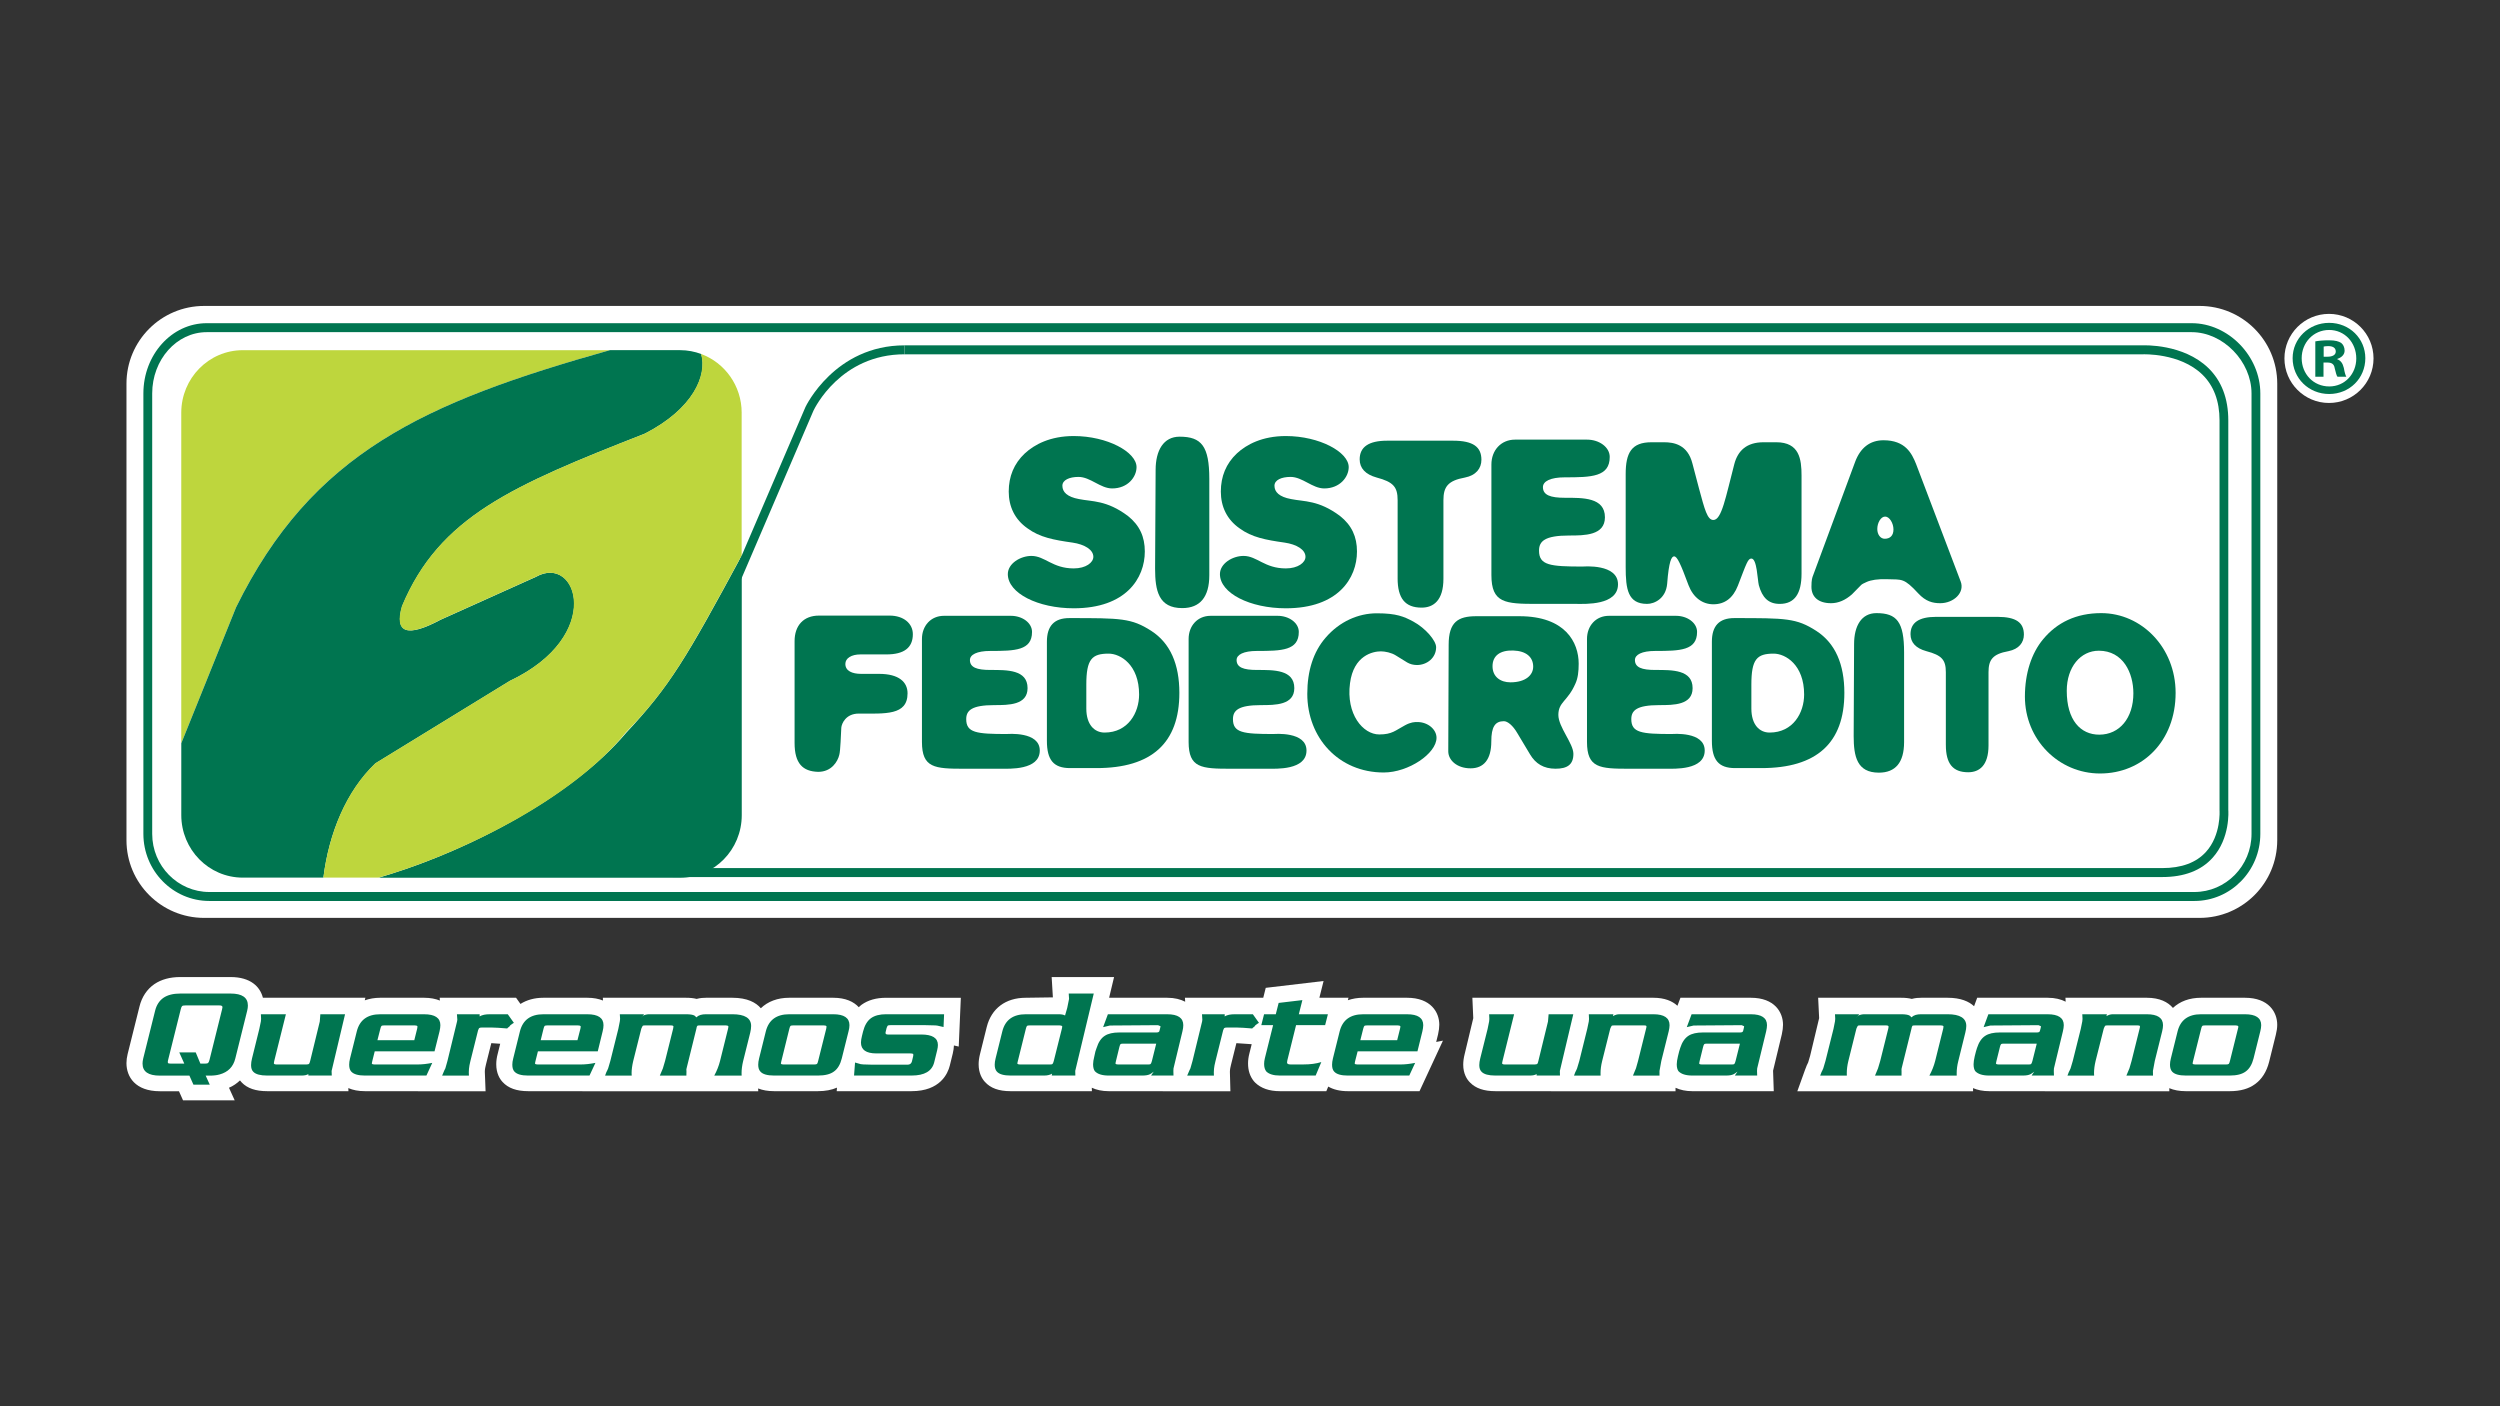 <?xml version="1.0" encoding="utf-8"?>
<!-- Generator: Adobe Illustrator 28.6.0, SVG Export Plug-In . SVG Version: 9.03 Build 54939)  -->
<svg version="1.1" id="Capa_1" xmlns="http://www.w3.org/2000/svg" xmlns:xlink="http://www.w3.org/1999/xlink" x="0px" y="0px"
	 viewBox="0 0 1920 1080" style="enable-background:new 0 0 1920 1080;" xml:space="preserve">
<rect x="0" y="0" width="1920" height="1080" fill="#333333" stroke="none"/>
<style type="text/css">
	.st0{fill:#FFFFFF;}
	.st1{fill-rule:evenodd;clip-rule:evenodd;fill:#007550;}
	.st2{fill-rule:evenodd;clip-rule:evenodd;fill:#FFFFFF;}
	.st3{fill:#007550;}
	.st4{fill-rule:evenodd;clip-rule:evenodd;fill:#BED63D;}
</style>
<g>
	<g>
		<g>
			<path class="st0" d="M661.74,771.61l-0.07,0.05c-0.77,0.56-1.42,1.24-2.12,1.88c-3.88-4.23-10.13-7.26-19.63-7.26h-33.77
				c-9.03,0-16.45,2.87-21.83,8.05c-3.72-4.35-10.27-8.05-21.85-8.05h-20.13c-2.07,0-4.63,0.14-7.33,0.88
				c-2.32-0.6-5-0.88-8.17-0.88h-63.86l0.12,2.12c-3.27-1.31-7.21-2.12-12.01-2.12h-33.79c-6.86,0-12.76,1.7-17.59,4.74l-3.37-4.74
				h-58.66l0.15,2.15c-3.29-1.33-7.25-2.15-12.09-2.15H292c-4.35,0-8.29,0.72-11.86,1.97l0.47-1.97h-78.7
				c-2.15-8.43-9.38-15.91-24.87-15.91h-38.59c-7.86,0-14.52,1.8-19.91,5.44c-5.69,3.94-9.64,9.9-11.41,17.16l-9.11,36.53
				c-0.6,2.44-0.9,4.73-0.9,7c0,10.43,6.73,21.57,25.62,21.57h14.71l3.11,6.97h39.67l-4.38-9.65c3.28-1.36,6.02-3.34,8.46-5.62
				c0.47,0.61,0.95,1.19,1.39,1.62c4.32,4.46,10.68,6.63,19.47,6.63h62.43l-0.09-2.37c3.53,1.53,7.71,2.37,12.77,2.37h40.68
				l-0.02,0.06h51.98l-0.57-14.9c0-0.37-0.02-0.75,0.04-1.13l0.07-0.74c0.02-0.39,0.19-1.37,0.75-3.74l4.11-16.43l6.83,0.47
				l-1.93,7.79c-0.73,2.71-1.1,5.39-1.1,7.97c0,6.92,2.68,11.26,4.85,13.59c4.33,4.75,10.75,7.06,19.62,7.06h41.71l-0.02,0.06
				h135.05l-0.08-2.15c3.42,1.36,7.45,2.09,12.17,2.09h33.79c5.71,0,10.51-0.94,14.59-2.71l-0.21,2.71h57.53
				c22,0,27.81-13.62,29.3-19.54l2.31-9.39c0.54-2.29,0.82-4.27,0.88-6.17l3.7,0.85l1.61-37.47h-57.4
				C673,766.28,666.67,768.08,661.74,771.61z"/>
			<path class="st0" d="M1724.13,766.28h-33.74c-8.9,0-16.23,2.79-21.58,7.81c-3.83-4.51-10.17-7.81-20.04-7.81h-62.5l0.15,3.01
				c-3.58-1.82-8.04-3.01-13.8-3.01h-54.14l-2.39,6.51c-3.91-3.64-10.17-6.51-20.34-6.51h-20.17c-2.07,0-4.62,0.14-7.33,0.88
				c-2.3-0.6-4.98-0.88-8.22-0.88h-63.69l0.76,15.64l-6.95,29.05l-1.47,4.95l-0.07,0.16c-0.59,1.09-1.32,2.71-2.32,5.48l-5.94,16.51
				h134.98l-0.05-2.4c3.53,1.51,7.61,2.35,12.34,2.35h42.83l-0.02,0.06h95.62l-0.04-2.36c3.5,1.49,7.66,2.31,12.68,2.31h33.76
				c8.17,0,14.58-1.82,19.51-5.48c5.18-3.77,8.78-9.45,10.71-16.97l5.16-20.82c0.73-2.9,1.08-5.36,1.08-7.75
				C1748.92,777.44,1742.43,766.28,1724.13,766.28z"/>
			<path class="st0" d="M1344.66,766.28h-54.08l-2.31,6.17c-3.92-3.64-9.84-6.17-18.45-6.17h-45.98h-16.52h-76.54l0.69,15.67
				l-6.62,27.64c-0.73,2.91-1.09,5.57-1.09,8.11c0,7.1,3,11.51,5.25,13.69c4.32,4.46,10.66,6.63,19.39,6.63h42.89l-0.02,0.06h95.54
				v-2.65c3.64,1.66,7.89,2.6,12.87,2.6h62.57l-0.53-15.74l6.72-27.92c0.63-2.88,0.92-5.22,0.92-7.36
				C1369.37,777.44,1362.9,766.28,1344.66,766.28z"/>
			<path class="st0" d="M1104.43,794.4c0.65-2.91,0.95-5.26,0.95-7.42c0-9.55-6.48-20.7-24.73-20.7h-33.8
				c-4.28,0-8.17,0.69-11.69,1.9l0.48-1.9h-22.36l3.23-12.87l-44.42,5.25l-1.91,7.62h-1.59h-7.4h-51.16l0.19,3.04
				c-3.58-1.83-8.05-3.04-13.82-3.04h-44.6l3.81-15.91h-47.93l0.94,15.61l-20.81,0.3c-15.48,0-26.41,8.18-29.99,22.46l-5.18,20.84
				c-0.69,2.73-1.04,5.35-1.04,7.78c0,6.83,2.65,11.17,4.76,13.46c4.29,4.85,10.73,7.2,19.71,7.2h62.52l-0.08-2.64
				c3.65,1.69,7.91,2.64,12.93,2.64h41.61l-0.02,0.06h51.93l-0.39-14.9c0-0.37-0.01-0.75,0.09-1.53c0.05-0.56,0.23-1.82,0.81-4.09
				l4.09-16.42l11.75,0.8l-1.83,7.34c-0.64,2.53-0.97,5.04-0.97,7.47c0,5.34,1.48,9.9,4.41,13.54l0.99,1.09
				c4.5,4.41,10.9,6.64,19.01,6.64h35.71l1.48-3.53c3.94,2.3,8.92,3.53,15.03,3.53h55.06l17.99-38.81l-5.18,1.01L1104.43,794.4z"/>
		</g>
		<g>
			<g>
				<path class="st1" d="M1712.59,814.83l6.16-24.77c0.22-0.76,0.32-1.34,0.32-1.73c-0.4-0.68-1.05-0.79-2.07-0.81h-23.61
					c-1.11,0-1.77,0.14-1.97,0.34c-0.36,0.3-0.68,1.03-0.93,2.21l-6.22,24.86c-0.26,1.03-0.38,1.62-0.38,1.83
					c0.36,0.62,1.03,0.76,2.05,0.76h23.61c1.11,0,1.81-0.14,2.15-0.44C1712.03,816.72,1712.31,815.99,1712.59,814.83z
					 M1730.71,812.93c-1.17,4.57-3.16,7.91-6,9.97c-2.82,2.1-6.88,3.12-12.26,3.12h-33.76c-5.19,0-8.72-1.02-10.51-3.04
					c-1.05-1.19-1.63-2.96-1.63-5.29c0-1.43,0.22-3.02,0.66-4.77l5.19-20.88c2.19-8.71,8.21-13.1,18-13.1h33.74
					c8.31,0,12.46,2.82,12.46,8.38c0,1.44-0.26,2.99-0.69,4.73L1730.71,812.93z M1653.51,826.08h-20.45l2.37-5.68l1.61-5.57
					l6.16-24.77c0.24-0.76,0.3-1.39,0.3-1.89c-0.24-0.58-0.81-0.66-1.81-0.66h-22.97c-1.05,0-1.67,0.1-1.87,0.22
					c-0.34,0.3-0.72,1.09-1.19,2.32l-6.26,24.86c-0.78,3.28-1.19,6.41-1.19,9.27l0.08,1.9h-20.49c0.77-2.21,1.41-3.57,1.73-4.07
					l0.67-1.49l1.69-5.69l6.14-24.62l1.17-5.78l0.18-1.9l-0.18-3.58h18.92l-0.38,1.46c1.83-1.08,3.28-1.46,4.99-1.46h26.03
					c8.29,0,12.44,2.82,12.44,8.42c0,1.39-0.24,2.94-0.66,4.68l-5.66,22.77l-1.43,7.68L1653.51,826.08z M1560.89,814.83l3.34-13.31
					h-25.34c-1.05,0-1.79,0.11-1.99,0.33c-0.36,0.33-0.72,1.07-0.95,2.21l-2.7,10.87l-0.38,1.83c0.36,0.62,0.99,0.76,2.07,0.76
					h23.03c1.03,0,1.61-0.1,1.77-0.28C1560.21,816.9,1560.57,816.12,1560.89,814.83z M1577.44,826.02h-17.19
					c1.33-1.84,2.03-2.84,2.05-2.99c-1.55,1.12-2.31,1.72-3,2c-1.33,0.67-3.24,0.99-5.76,0.99h-25.91c-4.97,0-8.55-1.13-10.65-3.4
					c-0.85-1.24-1.27-2.98-1.27-5.27c0-1.55,0.3-3.64,0.89-6.18l0.93-3.66l0.81-2.66c1.43-4.45,3.56-7.57,6.36-9.36
					c2.6-1.7,6.3-2.56,11.19-2.56h28.49c1.25,0,2.05-0.36,2.21-1.05l0.3-1.04l0.4-1.54l0.16-1.15l-1.91-0.82l-36.9,0.27l-5.21,1.24
					l3.64-9.89h45.54c8.25,0,12.38,2.82,12.38,8.38c0,1.34-0.26,2.91-0.68,4.73l-6.88,28.47l-0.1,1.91L1577.44,826.02z
					 M1502.76,826.08h-21c1.99-3.72,3.48-7.44,4.43-11.17l6.18-24.86c0.18-0.76,0.26-1.34,0.26-1.73c-0.36-0.68-1.01-0.79-2.07-0.81
					h-19.77c-1.03,0-1.75,0.1-1.95,0.22c-0.28,0.34-0.46,0.76-0.62,1.31l-0.22,1.01l-7.57,30.53c-0.06,0.41-0.1,0.76-0.1,1.08
					l0.06,0.75l-0.02,3.66h-20.37l2.31-5.56l1.69-5.69l6.18-24.77c0.18-0.76,0.24-1.37,0.24-1.79c-0.34-0.66-0.97-0.74-1.95-0.76
					h-19.67c-1.01,0-1.65,0.1-1.87,0.22c-0.32,0.3-0.74,1.09-1.23,2.32l-6.18,24.86c-0.8,3.28-1.19,6.41-1.19,9.27l0.04,1.9h-20.49
					c0.79-2.21,1.39-3.57,1.73-4.07l0.66-1.49l1.69-5.69l6.16-24.62l1.15-5.78l0.18-1.9l-0.18-3.58h18.66l-2.56,2.88l1.65-1.75
					c1.51-0.76,3.14-1.13,4.87-1.13h28.14c3.26,0,5.43,0.38,6.5,1.02c0.52,0.33,0.99,0.78,1.45,1.38c1.91-1.81,4.23-2.4,7.59-2.4
					h20.17c9.56,0,14.37,3.02,14.37,9c0,1.51-0.26,3.23-0.74,5.11l-5.4,21.86c-0.83,3.28-1.23,6.41-1.23,9.27L1502.76,826.08z
					 M1332.92,814.83l3.34-13.31h-25.32c-1.11,0-1.79,0.11-2.01,0.33c-0.34,0.33-0.7,1.07-0.95,2.21l-2.68,10.87l-0.36,1.83
					c0.32,0.62,0.97,0.76,2.01,0.76H1330c1.01,0,1.63-0.1,1.77-0.28C1332.26,816.9,1332.62,816.12,1332.92,814.83z M1349.51,826.02
					h-17.17c1.27-1.84,2.01-2.84,2.01-2.99c-1.51,1.12-2.31,1.72-2.98,2c-1.35,0.67-3.28,0.99-5.74,0.99h-25.93
					c-4.99,0-8.58-1.13-10.69-3.4c-0.83-1.24-1.27-2.98-1.27-5.27c0-1.55,0.32-3.64,0.93-6.18l0.91-3.66l0.82-2.66
					c1.41-4.45,3.56-7.57,6.32-9.36c2.58-1.7,6.34-2.56,11.23-2.56h28.5c1.27,0,1.99-0.36,2.22-1.05l0.28-1.04l0.36-1.54l0.18-1.15
					l-1.87-0.82l-36.92,0.27l-5.25,1.24l3.69-9.89h45.53c8.25,0,12.38,2.82,12.38,8.38c0,1.34-0.24,2.91-0.64,4.73l-6.9,28.47
					l-0.12,1.91L1349.51,826.02z M1274.5,826.08h-20.39l2.34-5.68l1.57-5.57l6.16-24.77c0.24-0.76,0.32-1.39,0.32-1.89
					c-0.24-0.58-0.81-0.66-1.77-0.66h-22.99c-1.01,0-1.65,0.1-1.87,0.22c-0.32,0.3-0.72,1.09-1.21,2.32l-6.22,24.86
					c-0.81,3.28-1.23,6.41-1.23,9.27l0.04,1.9h-20.43c0.79-2.21,1.37-3.57,1.73-4.07l0.64-1.49l1.71-5.69l6.1-24.62l1.21-5.78
					l0.16-1.9l-0.16-3.58h18.9l-0.38,1.46c1.87-1.08,3.32-1.46,4.99-1.46h26.11c8.27,0,12.4,2.82,12.4,8.42
					c0,1.39-0.26,2.94-0.66,4.68l-5.68,22.77l-1.39,7.68V826.08z M1180.11,824.89c-1.27,0.79-2.96,1.13-5.07,1.13h-26.63
					c-5.15,0-8.66-0.94-10.53-2.87c-1.17-1.14-1.79-2.87-1.79-5.12c0-1.55,0.26-3.26,0.72-5.11l5.68-22.72l1.17-5.78l0.16-1.9
					l-0.16-3.58h19.18l-8.92,35.97c-0.22,0.89-0.34,1.45-0.34,1.73c0.3,0.72,0.97,0.86,2.13,0.86h23.03c0.99,0,1.67-0.2,2.03-0.6
					c0.22-0.3,0.46-0.95,0.7-2.08l7.39-30.29l0.48-5.58h18.94l-10.31,43.56l0.1,3.52h-17.94V824.89z M1073.04,798.84l2.19-8.78
					c0.2-0.76,0.32-1.34,0.32-1.73c-0.4-0.68-1.05-0.79-2.05-0.81h-23.61c-1.09,0-1.79,0.14-2.01,0.34
					c-0.28,0.24-0.62,0.98-0.93,2.21l-2.21,8.78H1073.04z M1086.83,816.29l-4.51,9.74h-47.2c-5.15,0-8.65-1.02-10.47-3.04
					c-1.12-1.19-1.62-2.96-1.62-5.29c0-1.43,0.22-3.02,0.64-4.77l5.2-20.88c2.21-8.71,8.21-13.1,17.98-13.1h33.8
					c8.27,0,12.4,2.82,12.4,8.38c0,1.36-0.26,2.95-0.66,4.73l-3.78,15.34h-45.94l-1.93,7.52c-0.24,1.03-0.36,1.62-0.36,1.83
					c0.3,0.62,0.95,0.76,2.03,0.76h33.4C1079.12,817.5,1082.76,817.08,1086.83,816.29z M1014.77,815.67l-4.34,10.35h-27.51
					c-4.81,0-8.28-1.05-10.39-3.12c-1.12-1.4-1.69-3.3-1.69-5.82c0-1.35,0.18-2.82,0.59-4.43l6.31-25.33h-9.06l2.12-8.38h9l2.2-8.7
					l18.22-2.16l-2.72,10.86h22.33l-2.13,8.38h-22.32l-6.68,26.93c-0.17,0.66-0.26,1.21-0.26,1.69c0,1.02,0.85,1.55,2.56,1.55h10.14
					C1006.28,817.5,1010.79,816.9,1014.77,815.67z M966.88,785.54c-0.68,0.34-1.6,0.97-2.75,1.89c-0.43,0.74-0.98,1.33-1.69,1.71
					c-0.36,0.25-0.62,0.46-0.68,0.73l-6.98-0.53l-5.07-0.2h-7.4c-1.05,0-1.77,0.16-2.1,0.44c-0.17,0.14-0.46,0.7-0.85,1.75
					l-5.87,23.59c-0.62,2.38-0.97,4.33-1.12,5.86c-0.12,0.91-0.15,1.83-0.15,2.73l0.07,2.57h-20.54l1.76-4.07l0.72-1.49l1.62-5.69
					l7.39-30.4c0.12-0.47,0.16-0.9,0.16-1.28l-0.26-4.19h17.47l-0.06,1.64c2.03-1.16,4.41-1.64,7.55-1.64h14.11L966.88,785.54z
					 M884.66,814.83l3.32-13.31h-25.31c-1.11,0-1.75,0.11-2.02,0.33c-0.4,0.33-0.65,1.07-0.96,2.21l-2.65,10.87l-0.39,1.83
					c0.37,0.62,0.98,0.76,2.05,0.76h23.05c1.03,0,1.59-0.1,1.77-0.28C883.95,816.9,884.37,816.12,884.66,814.83z M901.24,826.02
					h-17.23c1.33-1.84,2.03-2.84,2.07-2.99c-1.57,1.12-2.31,1.72-2.98,2c-1.35,0.67-3.27,0.99-5.76,0.99h-25.91
					c-5,0-8.56-1.13-10.63-3.4c-0.88-1.24-1.31-2.98-1.31-5.27c0-1.55,0.33-3.64,0.97-6.18l0.81-3.66l0.92-2.66
					c1.38-4.45,3.48-7.57,6.3-9.36c2.58-1.7,6.3-2.56,11.17-2.56h28.54c1.25,0,2.02-0.36,2.21-1.05l0.28-1.04l0.37-1.54l0.25-1.15
					l-1.97-0.82l-36.92,0.27l-5.21,1.24l3.65-9.89h45.56c8.25,0,12.35,2.82,12.35,8.38c0,1.34-0.19,2.91-0.65,4.73l-6.86,28.47
					l-0.1,1.91L901.24,826.02z M809.3,814.83l6.21-24.77c0.18-0.76,0.32-1.34,0.32-1.73c-0.48-0.68-1.07-0.79-2.04-0.81h-23.02
					c-1.1,0-1.78,0.14-1.97,0.34c-0.34,0.3-0.66,1.03-0.93,2.21l-6.18,24.86c-0.29,1.03-0.41,1.62-0.41,1.83
					c0.38,0.62,1,0.76,2.02,0.76h23.07c1.02,0,1.61-0.1,1.77-0.28C808.6,816.9,809,816.12,809.3,814.83z M825.87,826.02h-18.16
					l0.28-1.45c-1.66,0.98-3.66,1.45-6.02,1.45h-25.9c-5.2,0-8.69-1.02-10.48-3.04c-1.09-1.19-1.66-2.96-1.66-5.29
					c0-1.43,0.23-3.02,0.67-4.77l5.19-20.88c2.19-8.71,8.21-13.1,18.02-13.1h25.2c2.19,0,3.82,0.3,4.94,0.95l1.66-5.73l1.17-5.75
					l0.25-1.27l-0.25-4.1h19.22l-14.22,59.39L825.87,826.02z M724.64,788.76l-4.79-1.09c-0.43-0.08-0.92-0.16-1.49-0.16l-7.51-0.19
					h-27.04c-1.06,0-1.76,0.11-2,0.35c-0.22,0.18-0.54,0.82-0.93,1.91l-0.63,2.64c-0.11,0.5-0.21,0.93-0.21,1.19
					c0.28,0.93,0.84,1.09,2.01,1.09h25.43c8.55,0,12.83,2.66,12.83,8.05c0,1.21-0.21,2.54-0.56,4.01l-2.28,9.3
					c-1.71,6.79-7.47,10.15-17.33,10.15h-44.23l0.76-10l4.42,1.27l2.12,0.2l7.02,0.2h26.76c1.79,0,2.9-0.83,3.36-2.49l0.9-3.75
					c0.09-0.37,0.18-0.75,0.18-1.17c0-0.46-0.09-0.71-0.18-0.93c-0.68-0.22-1.42-0.32-2.12-0.32h-26.07
					c-7.88,0-11.84-2.76-11.84-8.33c0-1.45,0.3-3.14,0.75-4.99l0.86-3.5c1.21-4.78,3.26-8.19,6.1-10.25
					c2.82-2.02,6.68-3.02,11.6-3.02h44.53L724.64,788.76z M628.34,814.83l6.2-24.77c0.18-0.76,0.25-1.34,0.25-1.73
					c-0.33-0.68-1.03-0.79-2.04-0.81h-23.59c-1.16,0-1.77,0.14-2.02,0.34c-0.33,0.3-0.63,1.03-0.92,2.21l-6.14,24.86
					c-0.28,1.03-0.38,1.62-0.38,1.83c0.3,0.62,0.95,0.76,1.99,0.76h23.63c1.11,0,1.81-0.14,2.15-0.44
					C627.79,816.72,628.09,815.99,628.34,814.83z M646.47,812.93c-1.14,4.57-3.1,7.91-5.97,9.97c-2.82,2.1-6.89,3.12-12.27,3.12
					h-33.78c-5.19,0-8.7-1.02-10.45-3.04c-1.13-1.19-1.69-2.96-1.69-5.29c0-1.43,0.22-3.02,0.66-4.77l5.19-20.88
					c2.21-8.71,8.18-13.1,18.01-13.1h33.77c8.28,0,12.44,2.82,12.44,8.38c0,1.44-0.22,2.99-0.7,4.73L646.47,812.93z M569.58,826.08
					h-21.04c2.05-3.72,3.48-7.44,4.43-11.17l6.18-24.86c0.19-0.76,0.3-1.34,0.3-1.73c-0.4-0.68-1.05-0.79-2.04-0.81h-19.77
					c-1.1,0-1.76,0.1-1.96,0.22c-0.32,0.34-0.57,0.76-0.66,1.31l-0.2,1.01l-7.55,30.53c-0.13,0.41-0.17,0.76-0.17,1.08l0.11,0.75
					l-0.07,3.66h-20.4l2.35-5.56l1.68-5.69l6.19-24.77c0.17-0.76,0.28-1.37,0.28-1.79c-0.36-0.66-0.99-0.74-1.95-0.76h-19.71
					c-1,0-1.63,0.1-1.85,0.22c-0.3,0.3-0.72,1.09-1.21,2.32l-6.22,24.86c-0.77,3.28-1.24,6.41-1.24,9.27l0.09,1.9H464.7
					c0.78-2.21,1.33-3.57,1.71-4.07l0.65-1.49l1.67-5.69l6.14-24.62l1.15-5.78l0.21-1.9l-0.21-3.58h18.66l-2.48,2.88l1.59-1.75
					c1.51-0.76,3.12-1.13,4.91-1.13h28.14c3.22,0,5.36,0.38,6.5,1.02c0.48,0.33,0.95,0.78,1.42,1.38c1.92-1.81,4.23-2.4,7.58-2.4
					h20.13c9.6,0,14.39,3.02,14.39,9c0,1.51-0.23,3.23-0.68,5.11l-5.45,21.86c-0.79,3.28-1.21,6.41-1.21,9.27L569.58,826.08z
					 M443.5,798.84l2.25-8.78c0.17-0.76,0.28-1.34,0.28-1.73c-0.42-0.68-1.07-0.79-2.11-0.81h-23.6c-1.08,0-1.76,0.14-1.96,0.34
					c-0.32,0.24-0.66,0.98-0.93,2.21l-2.17,8.78H443.5z M457.28,816.29l-4.54,9.74H405.6c-5.18,0-8.66-1.02-10.51-3.04
					c-1.1-1.19-1.63-2.96-1.63-5.29c0-1.43,0.21-3.02,0.68-4.77l5.17-20.88c2.21-8.71,8.21-13.1,18-13.1h33.78
					c8.27,0,12.4,2.82,12.4,8.38c0,1.36-0.19,2.95-0.66,4.73l-3.74,15.34h-45.96l-1.89,7.52c-0.26,1.03-0.38,1.62-0.38,1.83
					c0.34,0.62,0.93,0.76,2.01,0.76h33.4C449.62,817.5,453.26,817.08,457.28,816.29z M394.66,785.54c-0.67,0.34-1.56,0.97-2.73,1.89
					c-0.42,0.74-1,1.33-1.69,1.71c-0.36,0.25-0.63,0.46-0.64,0.73l-7.01-0.53l-5.11-0.2h-7.37c-1.07,0-1.73,0.16-2.09,0.44
					c-0.18,0.14-0.47,0.7-0.87,1.75l-5.89,23.59c-0.57,2.38-0.97,4.33-1.08,5.86c-0.12,0.91-0.14,1.83-0.14,2.73l0.1,2.57h-20.59
					l1.72-4.07l0.76-1.49l1.61-5.69l7.39-30.4c0.12-0.47,0.2-0.9,0.2-1.28l-0.3-4.19h17.45l-0.04,1.64
					c2.07-1.16,4.44-1.64,7.54-1.64h14.1L394.66,785.54z M318.19,798.84l2.19-8.78c0.19-0.76,0.26-1.34,0.26-1.73
					c-0.34-0.68-0.97-0.79-2.03-0.81h-23.6c-1.12,0-1.74,0.14-1.96,0.34c-0.32,0.24-0.64,0.98-0.94,2.21l-2.24,8.78H318.19z
					 M331.97,816.29l-4.48,9.74h-47.2c-5.17,0-8.66-1.02-10.51-3.04c-1.09-1.19-1.62-2.96-1.62-5.29c0-1.43,0.21-3.02,0.65-4.77
					l5.21-20.88c2.21-8.71,8.17-13.1,17.98-13.1h33.76c8.29,0,12.44,2.82,12.44,8.38c0,1.36-0.24,2.95-0.64,4.73l-3.84,15.34H287.8
					l-1.88,7.52c-0.26,1.03-0.38,1.62-0.38,1.83c0.31,0.62,0.93,0.76,2,0.76h33.4C324.29,817.5,327.95,817.08,331.97,816.29z
					 M236.82,824.89c-1.28,0.79-2.97,1.13-5.09,1.13h-26.56c-5.21,0-8.74-0.94-10.61-2.87c-1.18-1.14-1.73-2.87-1.73-5.12
					c0-1.55,0.25-3.26,0.71-5.11l5.62-22.72l1.2-5.78l0.16-1.9l-0.16-3.58h19.21l-8.98,35.97c-0.2,0.89-0.28,1.45-0.28,1.73
					c0.23,0.72,0.95,0.86,2.13,0.86h23.01c0.99,0,1.68-0.2,1.99-0.6c0.22-0.3,0.48-0.95,0.77-2.08l7.38-30.29l0.43-5.58h18.98
					l-10.33,43.56l0.13,3.52h-17.98V824.89z M160.91,813.95l9.68-38.93c0.18-0.75,0.29-1.32,0.29-1.74
					c-0.41-0.97-1.1-1.11-2.33-1.11h-26.23c-1.25,0-2.09,0.14-2.45,0.5c-0.37,0.32-0.75,1.09-1.03,2.36l-9.73,39
					c-0.18,0.65-0.24,1.17-0.24,1.62c0,0.35,0.06,0.61,0.18,0.72c0.16,0.34,0.85,0.48,2.13,0.48h10.35l-3.86-8.62h12.64l3.58,8.62
					h3.7c1.15,0,1.92-0.2,2.28-0.56C160.27,815.93,160.59,815.11,160.91,813.95z M180.74,812.81c-1.56,6.48-5.58,10.59-12.08,12.37
					c-2.15,0.61-4.59,0.9-7.35,0.9h-3.36l3.16,6.97h-12.54l-3.1-6.97h-22.71c-8.87,0-13.29-3.08-13.29-9.24
					c0-1.18,0.16-2.5,0.54-4.03l9.1-36.51c1.08-4.46,3.3-7.82,6.46-10.01c3.24-2.19,7.53-3.25,12.9-3.25h38.59
					c8.91,0,13.32,3.06,13.32,9.23c0,1.17-0.18,2.54-0.55,4.02L180.74,812.81z"/>
			</g>
		</g>
		<path class="st0" d="M156.78,704.94c-32.94,0-59.65-26.71-59.65-59.65V294.61c0-32.94,26.71-59.65,59.65-59.65h1532.49
			c32.94,0,59.65,26.71,59.65,59.65v350.68c0,32.94-26.71,59.65-59.65,59.65H156.78z"/>
		<path class="st0" d="M1681,247.95H165.05c-30.34,0-54.93,24.6-54.93,54.93v334.13c0,30.34,24.59,54.93,54.93,54.93H1681
			c30.34,0,54.93-24.59,54.93-54.93V302.88C1735.93,272.54,1711.34,247.95,1681,247.95z"/>
		<g>
			<path class="st2" d="M158.74,251.65h1524.49c26.1,0,49.34,23.91,49.34,50.5v338.26c0,26.55-21.17,48.09-47.3,48.09H160.78
				c-26.13,0-47.3-21.54-47.3-48.09V302.16C113.49,275.56,132.64,251.65,158.74,251.65z"/>
			<path class="st3" d="M1685.27,691.95H160.78c-27.95,0-50.66-23.13-50.66-51.53V302.16c0-29.75,21.79-53.95,48.62-53.95h1524.49
				c28.06,0,52.7,25.21,52.7,53.95v338.26C1735.93,668.82,1713.19,691.95,1685.27,691.95z M158.74,255.1
				c-23.07,0-41.85,21.11-41.85,47.06v338.26c0,24.62,19.69,44.64,43.89,44.64h1524.48c24.2,0,43.91-20.02,43.91-44.64V302.16
				c0-24.64-21.88-47.06-45.95-47.06H158.74z"/>
		</g>
		<g>
			<path class="st4" d="M181.26,466.49c58.5-118.89,144.49-157.36,287.12-197.55H186.47c-26.11,0-47.26,21.52-47.26,48.06v253.84
				L181.26,466.49z"/>
			<path class="st3" d="M299.77,671.32c-2.62,0.88-6.41,1.85-8.91,2.78h231.54c26.11,0,47.27-21.51,47.27-48.09V426.62
				c-42.65,78.94-54.9,99.84-88.69,136.12C438.95,612.27,360.14,652.48,299.77,671.32z"/>
			<path class="st3" d="M186.48,674.02h61.89c4.26-34.12,17.63-66.5,40.07-87.82l103.13-63.26c73.19-34.64,51.84-97.84,20.12-79.95
				l-73.28,32.97c-25.67,13.73-35.55,10.28-29.59-10.41c28.78-68.81,84.75-92.58,186.51-132.53c37.3-19.13,47.91-44.84,43.27-61.12
				c-5.08-1.9-10.54-2.98-16.27-2.98h-53.93c-142.63,40.19-228.61,78.66-287.12,197.55l-42.05,104.35v55.1
				C139.22,652.51,160.36,674.02,186.48,674.02z"/>
			<path class="st4" d="M569.6,316.98c0-20.8-13.02-38.46-31.22-45.15c4.7,16.27-5.88,42.04-43.24,61.2
				c-101.76,39.95-157.73,63.71-186.51,132.53c-5.96,20.69,3.92,24.13,29.59,10.41L411.49,443c31.72-17.89,53.07,45.31-20.12,79.95
				L288.24,586.2c-22.43,21.31-35.63,53.71-39.89,87.82h42.34c61.12-17.5,147.79-59.25,189.98-111.57
				c32.6-33.3,46.27-56.93,88.92-135.86V316.98z"/>
		</g>
		<g>
			<path class="st1" d="M839.69,427.63c0,4.4-5.67,8.91-15.08,8.91c-16.38,0-22.08-9.59-32.49-9.59c-8.38,0-18.11,5.78-18.11,13.98
				c0,14.66,23.17,26.24,50.6,26.24c40.23,0,54.61-23.17,54.61-43.63c0-11.27-3.97-20.12-13.01-27.31
				c-16.44-12.26-27.5-10.88-37.57-12.95c-9.05-1.66-12.73-5.42-12.73-10.21c0-4.43,5.37-6.8,12.39-6.8
				c9.08,0,16.76,8.85,25.82,8.85c12.09,0,18.74-8.85,18.74-16.36c0-11.59-22.42-23.88-48.25-23.88c-18.08,0-30.11,6.48-37.51,13.3
				c-8.38,7.85-12.4,17.76-12.4,29.34c0,11.57,4.67,21.47,14.44,28.26c9.37,6.89,20.07,8.89,34.51,10.93
				C832.99,418.07,839.69,422.18,839.69,427.63z"/>
		</g>
		<g>
			<path class="st1" d="M928.75,367.8c0-25.24-6.07-32.43-22.81-32.43c-12.41,0-18.42,10.6-18.42,25.57l-0.41,75.74
				c0,17.01,2.72,30.34,20.85,30.34c13.7,0,20.79-8.54,20.79-25.25V367.8z"/>
		</g>
		<g>
			<path class="st1" d="M1002.61,427.63c0,4.4-5.71,8.91-15.08,8.91c-16.44,0-22.12-9.59-32.5-9.59c-8.4,0-18.12,5.78-18.12,13.98
				c0,14.66,23.11,26.24,50.62,26.24c40.23,0,54.63-23.17,54.63-43.63c0-11.27-4-20.12-13.07-27.31
				c-16.45-12.26-27.5-10.88-37.57-12.95c-9.02-1.66-12.73-5.42-12.73-10.21c0-4.43,5.34-6.8,12.38-6.8
				c9.09,0,16.79,8.85,25.83,8.85c12.09,0,18.81-8.85,18.81-16.36c0-11.59-22.48-23.88-48.28-23.88c-18.08,0-30.19,6.48-37.56,13.3
				c-8.37,7.85-12.37,17.76-12.37,29.34c0,11.57,4.67,21.47,14.39,28.26c9.39,6.89,20.1,8.89,34.53,10.93
				C995.9,418.07,1002.61,422.18,1002.61,427.63z"/>
		</g>
		<g>
			<path class="st1" d="M1073.37,444.14c0,15.34,5.7,22.52,18.44,22.52c9.03,0,16.74-5.47,16.74-22.14c0-16.74,0-44.7,0-60.35
				c0-10.26,3.39-15.03,16.48-17.41c8.66-1.69,12.7-7.17,12.7-13.65c0-9.88-6.34-14.66-21.79-14.66h-50.6
				c-14.1,0-21.11,4.77-21.11,14.32c0,6.81,4.38,11.59,13.07,13.98c12.72,3.39,16.08,7.15,16.08,17.41V444.14z"/>
		</g>
		<g>
			<path class="st1" d="M1210.82,463.79c6.34,0,31.81,1.33,31.81-15.03c0-16.02-26.46-13.65-27.13-13.65
				c-25.15,0-33.53-0.99-33.53-12.25c0-7.17,4.36-11.59,23.17-11.59c11.69,0,27.45,0,27.45-13.98c0-15.37-17.09-15-30.84-15
				c-11.05,0-16.78-2.06-16.78-8.19c0-4.46,5.72-7.51,16.78-7.51c20.44,0,34.52-0.32,34.52-15.67c0-7.51-8.06-13.29-17.41-13.29
				h-55.32c-10.73,0-18.14,8.18-18.14,19.09v84.91c0,21.47,10.44,22.16,34.88,22.16H1210.82z"/>
		</g>
		<g>
			<path class="st1" d="M1278.02,339.65h-9.69c-15.45,0-19.81,8.19-19.81,24.55v71.26c0,17.06,1.66,28.33,16.46,28.33
				c5.66,0,14.36-4.12,15.39-15.37c1.31-17.4,3.35-21.13,5.35-21.13c2.38,0,5.01,5.8,11.07,22.17c3.68,9.54,10.71,14.63,19.07,14.63
				c8.74,0,15.09-4.75,18.82-14.28c6.71-17.41,7.7-20.84,10.38-20.84c4.36,0,4.67,16.36,5.72,20.49
				c2.63,9.54,7.37,14.33,16.06,14.33c11.39,0,16.74-7.84,16.74-23.21v-75.35c0-12.63-1.66-25.58-19.43-25.58h-9.71
				c-13.05,0-19.77,6.5-22.48,16.73c-6.67,25.54-9.7,42.97-16.1,42.97c-4.67,0-6.69-8.2-11.03-24.22l-5.03-19.09
				C1296.11,341.35,1285.41,339.65,1278.02,339.65z"/>
		</g>
		<g>
			<path class="st1" d="M1471.61,356.54c-3.37-8.52-8.38-18.42-25.11-18.42c-10.4,0-17.79,5.82-21.81,16.72l-32.18,86.93
				c-0.69,1.72-1.33,3.43-1.33,8.89c0,7.82,5.35,12.6,15.07,12.6c5.66,0,11.05-2.38,16.06-6.81c4.73-4.8,7.05-7.17,7.05-7.17
				c0.67-0.69,2.02-1.34,4.38-2.4c3.03-1.35,8.34-2.36,16.06-2.04c11.05,0.36,12.4-1.02,23.45,10.91
				c5.72,6.16,11.07,7.51,16.82,7.51c10.4,0,19.05-8.16,15.71-16.72L1471.61,356.54z M1441.76,406.3c0-4.76,2.67-9.56,6.04-9.56
				c3.37,0,6.38,5.13,6.38,9.9c0,4.77-2.67,7.13-6.71,7.13C1444.11,413.78,1441.76,410.42,1441.76,406.3z"/>
		</g>
		<g>
			<path class="st1" d="M683.26,472.78h-54.3c-11.82,0-18.72,7.61-18.72,19.65v78.13c0,15.84,6.28,21.88,18.08,22.22
				c10.35,0,15.03-7.95,16.25-13.03c0.92-3.16,1.24-16.18,1.55-20.94c0.31-3.16,3.47-10.78,13.43-10.78
				c20.28,0,37.45,1.57,37.45-15.57c0-8.57-6.54-14.93-21.83-14.93h-13.78c-6.87,0-12.16-2.23-12.16-7.63
				c0-4.44,4.71-7.31,11.58-7.31h19.97c13.4,0,20.28-5.04,20.28-15.53C701.08,478.79,693.89,472.78,683.26,472.78z"/>
		</g>
		<g>
			<path class="st1" d="M768.88,590.38c5.97,0,29.67,1.29,29.67-13.97c0-14.87-24.67-12.68-25.27-12.68
				c-23.4,0-31.22-0.98-31.22-11.41c0-6.66,4.11-10.79,21.57-10.79c10.9,0,25.54,0,25.54-13.03c0-14.28-15.88-13.97-28.64-13.97
				c-10.33,0-15.62-1.93-15.62-7.63c0-4.1,5.29-6.97,15.62-6.97c18.98,0,32.07-0.32,32.07-14.6c0-7.01-7.47-12.38-16.2-12.38h-51.47
				c-9.98,0-16.87,7.63-16.87,17.78v79.05c0,20.02,9.7,20.62,32.48,20.62H768.88z"/>
		</g>
		<g>
			<path class="st1" d="M884.22,484.53c-15.31-9.84-23.43-9.84-63.03-9.84c-11.5,0-17.17,6.02-17.17,18.09v76.2
				c0,14.58,5.01,20.92,17.8,20.92h20.28c42.44,0,63.65-19.33,63.65-57.76C905.75,510.23,898.86,494.03,884.22,484.53z
				 M834.29,525.79c0-19.68,4.37-23.8,17.16-23.8c9.06,0,23.38,8.54,23.38,31.39c0,13.97-8.43,29.23-26.53,29.23
				c-7.76,0-14.01-6.04-14.01-18.43V525.79z"/>
		</g>
		<g>
			<path class="st1" d="M973.74,590.38c5.92,0,29.65,1.29,29.65-13.97c0-14.87-24.67-12.68-25.25-12.68
				c-23.43,0-31.23-0.98-31.23-11.41c0-6.66,4.08-10.79,21.53-10.79c10.91,0,25.59,0,25.59-13.03c0-14.28-15.88-13.97-28.72-13.97
				c-10.28,0-15.6-1.93-15.6-7.63c0-4.1,5.32-6.97,15.6-6.97c19.03,0,32.17-0.32,32.17-14.6c0-7.01-7.53-12.38-16.25-12.38h-51.5
				c-9.99,0-16.87,7.63-16.87,17.78v79.05c0,20.02,9.7,20.62,32.5,20.62H973.74z"/>
		</g>
		<g>
			<path class="st1" d="M1059.27,564.06c-12.52,0-25.61-15.56-22.46-39.38c2.77-21.25,17.45-24.44,23.71-24.44
				c3.09,0,8.12,0.97,11.55,3.19l8.73,5.39c2.18,1.25,4.67,1.92,7.47,1.92c7.51,0,14.68-5.41,14.68-13.67
				c0-5.06-8.14-14.6-17.47-19.67c-7.19-3.84-12.81-6.38-28.08-6.38c-14.34,0-28.72,6.38-39.32,18.73
				c-9.4,10.82-14.08,25.41-14.08,43.19c0,33.67,24.05,60.34,58.71,60.34c19.05,0,40.54-14.61,40.54-26.67
				c0-6.35-6.56-12.08-14.68-12.08c-2.16,0-4.97,0-9.63,2.56C1071.75,560.89,1069.23,564.06,1059.27,564.06z"/>
		</g>
		<g>
			<path class="st1" d="M1208.37,578.98c0-7.97-11.55-20.64-11.55-29.88c0-10.15,7.19-10.42,13.11-24.12
				c1.9-4.11,2.5-9.18,2.5-15.23c0-16.46-10.3-36.5-45.55-36.5h-33.1c-14.04,0-21.21,4.49-21.21,21.9l-0.3,81.9
				c0,6.67,6.56,13.03,17.15,13.03c10,0,15.9-6.69,15.9-20.64c0-11.09,2.81-15.56,9.66-15.56c2.83,0,6.87,3.2,10.34,9.2l9.69,16.18
				c4.34,7.35,10.58,11.12,19.65,11.12C1203.69,590.38,1208.37,587.21,1208.37,578.98z M1146.26,511.68
				c0-7.96,5.64-12.4,15.88-12.08c10.02,0.32,15.35,5.07,15.35,12.4c0,6.34-5.64,12.03-17.49,12.03
				C1152.52,524.03,1146.26,519.92,1146.26,511.68z"/>
		</g>
		<g>
			<path class="st1" d="M1279.65,590.38c5.92,0,29.57,1.29,29.57-13.97c0-14.87-24.62-12.68-25.19-12.68
				c-23.41,0-31.19-0.98-31.19-11.41c0-6.66,4.04-10.79,21.47-10.79c10.97,0,25.61,0,25.61-13.03c0-14.28-15.88-13.97-28.7-13.97
				c-10.32,0-15.59-1.93-15.59-7.63c0-4.1,5.27-6.97,15.59-6.97c19.03,0,32.13-0.32,32.13-14.6c0-7.01-7.47-12.38-16.2-12.38h-51.51
				c-9.98,0-16.83,7.63-16.83,17.78v79.05c0,20.02,9.66,20.62,32.44,20.62H1279.65z"/>
		</g>
		<g>
			<path class="st1" d="M1394.92,484.53c-15.27-9.84-23.37-9.84-63.02-9.84c-11.55,0-17.17,6.02-17.17,18.09v76.2
				c0,14.58,5.05,20.92,17.82,20.92h20.26c42.42,0,63.66-19.33,63.66-57.76C1416.47,510.23,1409.59,494.03,1394.92,484.53z
				 M1345.05,525.79c0-19.68,4.3-23.8,17.15-23.8c9.03,0,23.37,8.54,23.37,31.39c0,13.97-8.42,29.23-26.52,29.23
				c-7.8,0-14-6.04-14-18.43V525.79z"/>
		</g>
		<g>
			<path class="st1" d="M1462.34,501.04c0-23.51-5.62-30.16-21.23-30.16c-11.53,0-17.17,9.82-17.17,23.81l-0.32,70.47
				c0,15.85,2.52,28.24,19.37,28.24c12.81,0,19.35-7.92,19.35-23.49V501.04z"/>
		</g>
		<g>
			<path class="st1" d="M1494.42,572.15c0,14.26,5.27,20.94,17.15,20.94c8.46,0,15.61-5.07,15.61-20.62c0-15.55,0-41.61,0-56.19
				c0-9.55,3.11-13.98,15.31-16.18c8.12-1.62,11.86-6.71,11.86-12.72c0-9.21-5.92-13.64-20.3-13.64h-47.12
				c-13.13,0-19.65,4.43-19.65,13.32c0,6.32,4.02,10.8,12.16,13.03c11.88,3.15,14.97,6.63,14.97,16.18V572.15z"/>
		</g>
		<g>
			<path class="st1" d="M1670.87,532.13c0-34.9-26.22-61.25-57.1-61.25c-19.39,0-34.03,7.29-44.6,20
				c-9.03,10.77-14.04,26.32-14.04,44.1c0,33.05,25.89,59.06,57.71,59.06C1645.62,594.04,1670.87,568.98,1670.87,532.13z
				 M1587.27,530.53c0-18.23,10.59-30.78,24.62-30.78c18.72,0,26.54,17.13,26.54,32.7c0,19.02-10.61,31.77-26.22,31.77
				C1597.86,564.22,1587.27,553.09,1587.27,530.53z"/>
		</g>
		<g>
			<path class="st3" d="M552.44,483.94l-6.21-2.74l72.36-168.61c0.26-0.55,22.54-47.36,76.09-47.36v6.87
				c-49.18,0-69.1,41.56-69.95,43.31L552.44,483.94z"/>
		</g>
		<g>
			<path class="st3" d="M1660.65,673.57H516.82v-6.88h1143.83c14.76,0,26.06-4.18,33.53-12.43c11.72-12.9,10.44-31.77,10.42-31.95
				V322.83c0-14.84-4.48-26.7-13.27-35.23c-17.21-16.68-45.43-15.49-45.71-15.49H694.68v-6.87h950.74
				c1.13-0.06,31.29-1.3,50.58,17.39c10.16,9.88,15.33,23.41,15.33,40.21v299.2c0.06,0.6,1.6,21.69-12.14,36.84
				C1690.38,668.62,1677.4,673.57,1660.65,673.57z"/>
		</g>
		<path class="st0" d="M1822.87,275.27c0-18.9-15.32-34.21-34.21-34.21c-18.9,0-34.21,15.32-34.21,34.21
			c0,18.9,15.32,34.21,34.21,34.21C1807.55,309.49,1822.87,294.17,1822.87,275.27z"/>
		<g>
			<g>
				<path class="st3" d="M1816.57,275.1c0,15.41-12.08,27.49-27.79,27.49c-15.61,0-28.04-12.08-28.04-27.49
					c0-15.07,12.44-27.15,28.04-27.15C1804.49,247.95,1816.57,260.03,1816.57,275.1z M1767.69,275.1c0,12.08,8.99,21.69,21.21,21.69
					c11.9,0,20.72-9.61,20.72-21.51c0-12.1-8.81-21.87-20.84-21.87C1776.68,253.42,1767.69,263.18,1767.69,275.1z M1784.44,289.34
					h-6.28v-27.17c2.48-0.46,5.92-0.82,10.4-0.82c5.17,0,7.45,0.82,9.43,1.98c1.51,1.14,2.67,3.34,2.67,5.98c0,3-2.32,5.28-5.6,6.31
					v0.31c2.61,0.99,4.1,2.98,4.99,6.61c0.75,4.15,1.35,5.83,1.94,6.8h-6.81c-0.83-0.97-1.31-3.49-2.14-6.61
					c-0.47-3.01-2.16-4.3-5.62-4.3h-2.97V289.34z M1784.58,273.95h2.99c3.51,0,6.3-1.19,6.3-3.96c0-2.52-1.78-4.18-5.78-4.18
					c-1.68,0-2.79,0.18-3.51,0.36V273.95z"/>
			</g>
		</g>
	</g>
</g>
</svg>
